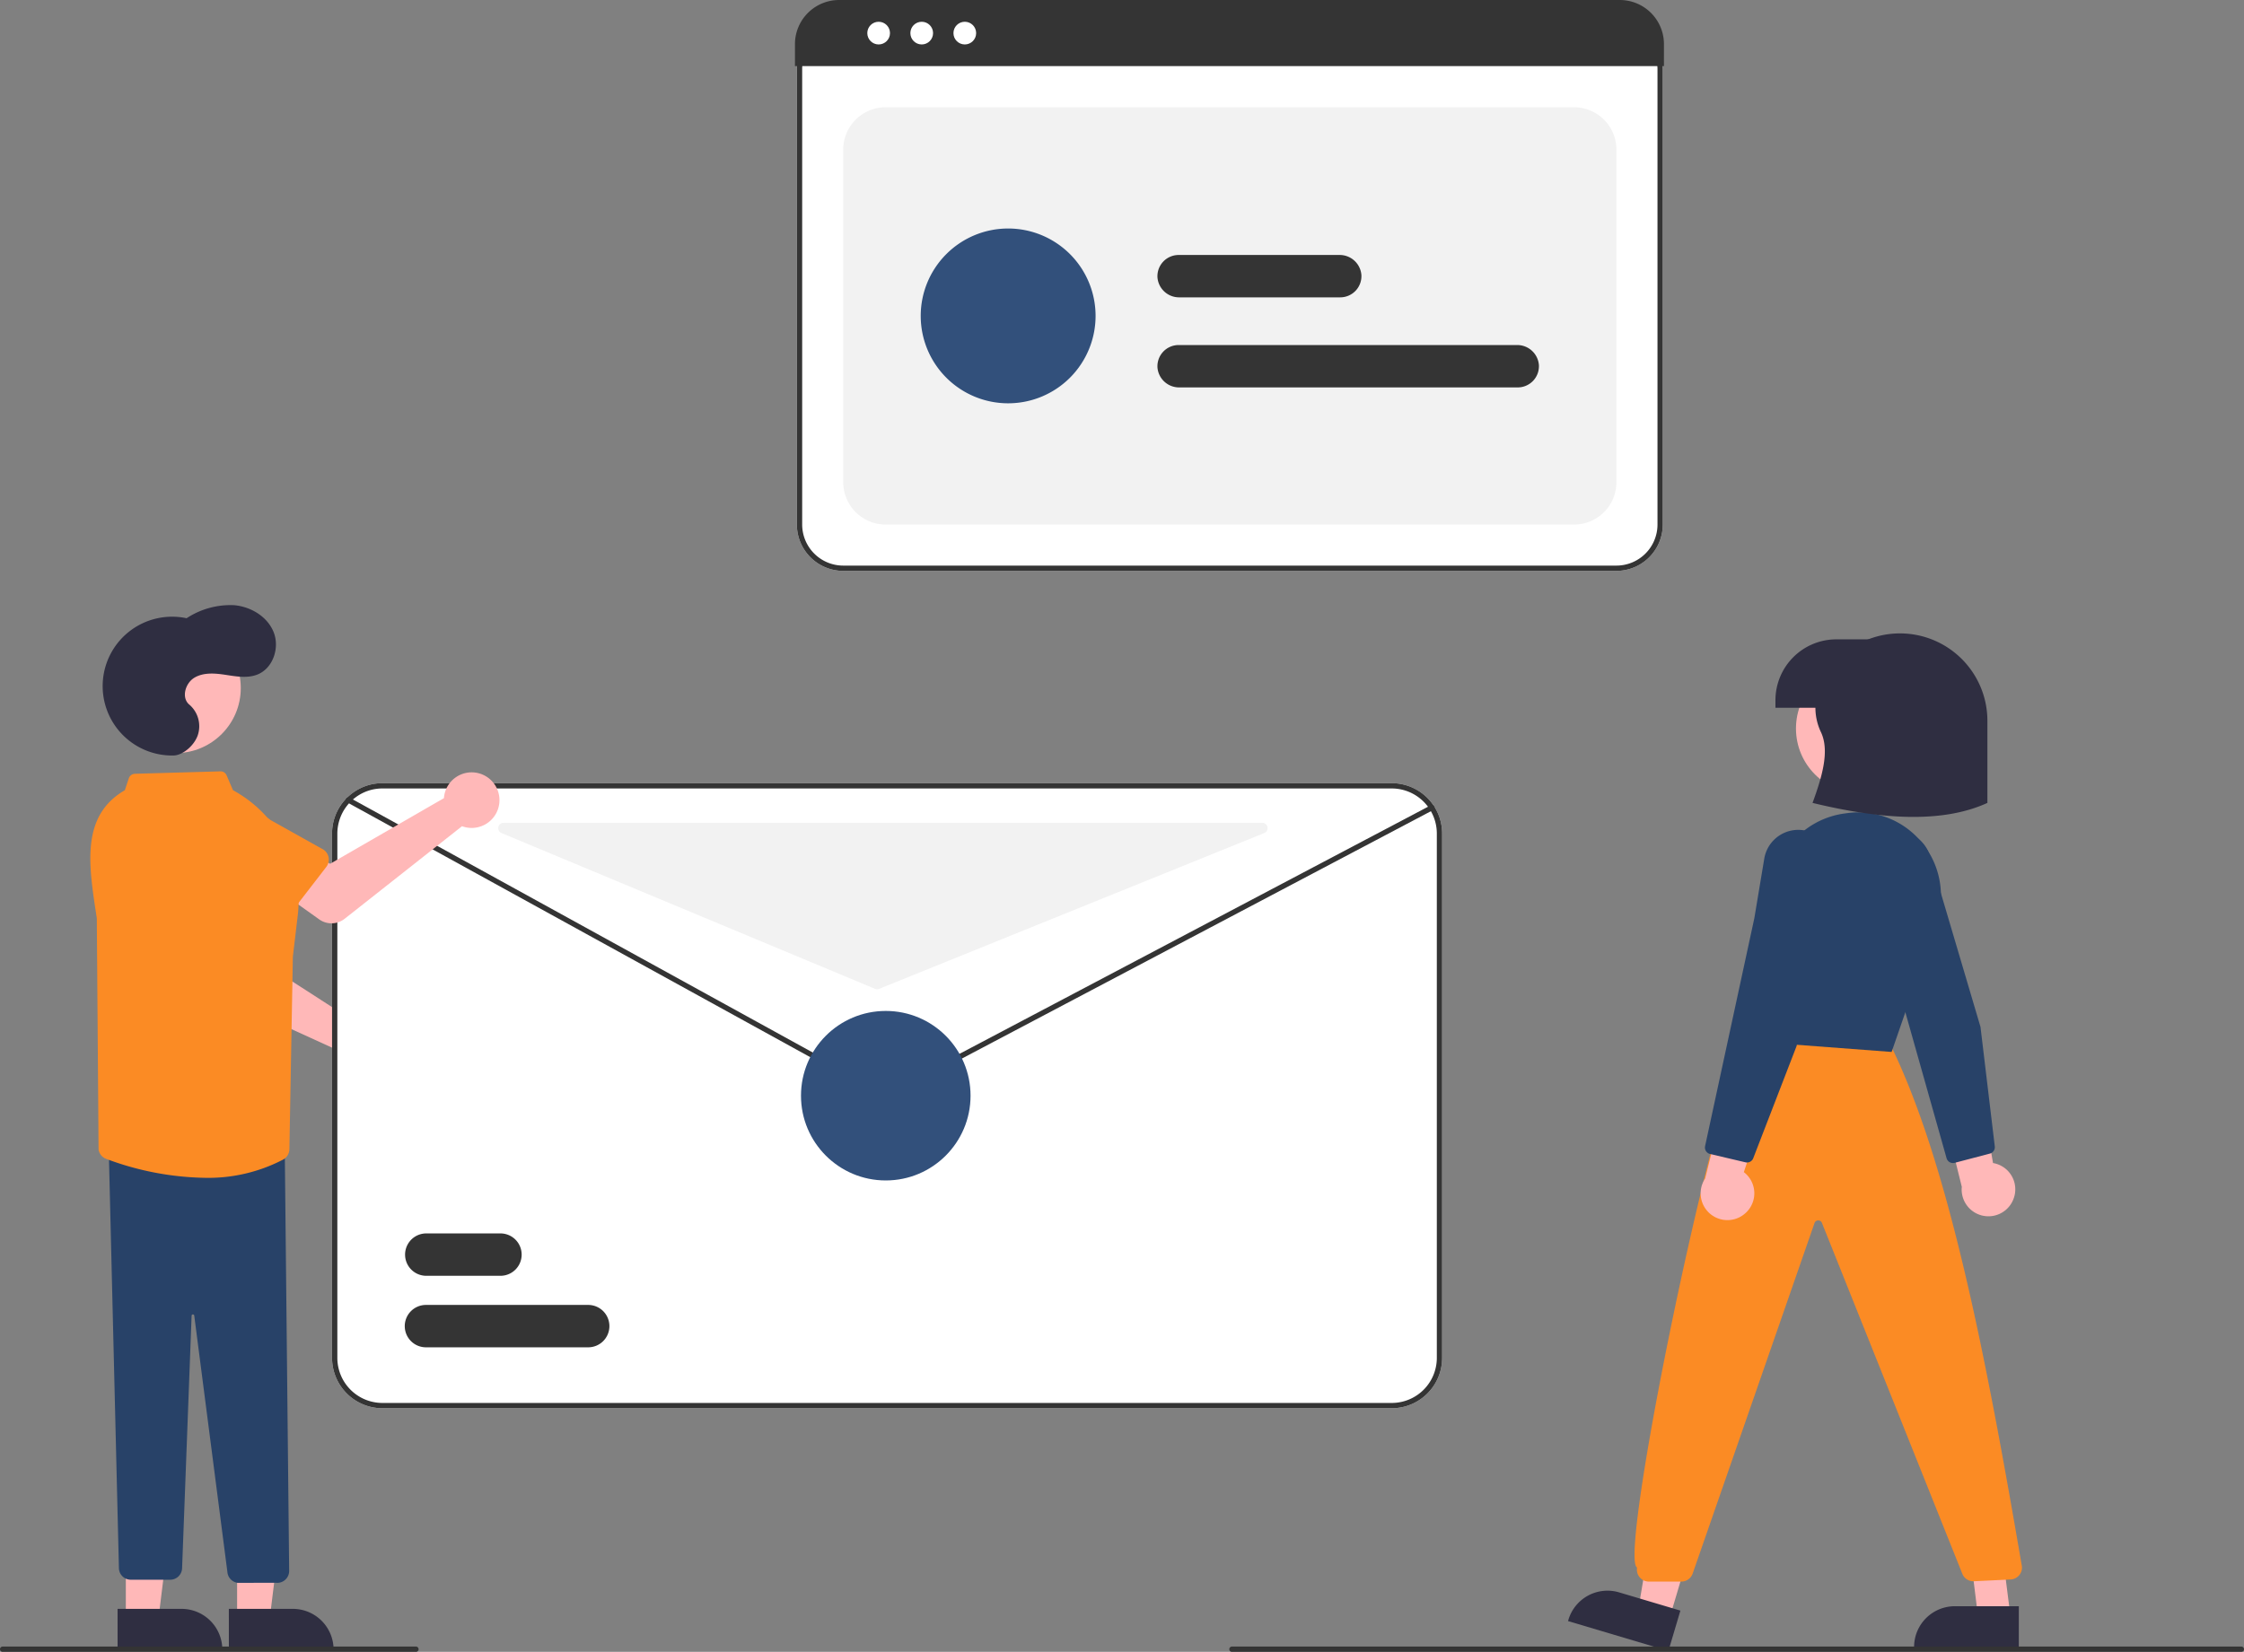 <svg xmlns="http://www.w3.org/2000/svg" width="469.321" height="345.576" viewBox="0 0 469.321 345.576">
  <rect x="0" y="0" width="469.321" height="345.576" fill="#808080" stroke="none"/>
  <g id="Group_775" data-name="Group 775" transform="translate(0 0)">
    <path id="Path_251" data-name="Path 251" d="M648.687,263.308H486.98a9.708,9.708,0,0,1-9.7-9.7v-95.39a7.26,7.26,0,0,1,7.252-7.252h166.48a7.377,7.377,0,0,1,7.368,7.368v95.274A9.708,9.708,0,0,1,648.687,263.308Z" transform="translate(-310.62 -143.873)" fill="#fff"/>
    <path id="Path_252" data-name="Path 252" d="M648.687,263.308H486.98a9.708,9.708,0,0,1-9.7-9.7v-95.39a7.26,7.26,0,0,1,7.252-7.252h166.48a7.377,7.377,0,0,1,7.368,7.368v95.274A9.708,9.708,0,0,1,648.687,263.308ZM484.535,152.077a6.151,6.151,0,0,0-6.144,6.144v95.39a8.6,8.6,0,0,0,8.589,8.589H648.687a8.6,8.6,0,0,0,8.589-8.589V158.337a6.267,6.267,0,0,0-6.26-6.26Z" transform="translate(-310.62 -143.873)" fill="#343434"/>
    <path id="Path_253" data-name="Path 253" d="M503.648,265.96H647.625a8.866,8.866,0,0,0,8.866-8.866V187.529a8.866,8.866,0,0,0-8.866-8.866H503.648a8.866,8.866,0,0,0-8.866,8.866v69.566A8.866,8.866,0,0,0,503.648,265.96Z" transform="translate(-318.423 -156.222)" fill="#f2f2f2"/>
    <path id="Path_254" data-name="Path 254" d="M658.3,151.989H476.559v-4.655a9.234,9.234,0,0,1,9.277-9.17H649.026a9.234,9.234,0,0,1,9.277,9.17Z" transform="translate(-310.297 -138.163)" fill="#343434"/>
    <circle id="Ellipse_13" data-name="Ellipse 13" cx="2.373" cy="2.373" r="2.373" transform="translate(181.391 4.553)" fill="#fff"/>
    <circle id="Ellipse_14" data-name="Ellipse 14" cx="2.373" cy="2.373" r="2.373" transform="translate(190.4 4.553)" fill="#fff"/>
    <circle id="Ellipse_15" data-name="Ellipse 15" cx="2.373" cy="2.373" r="2.373" transform="translate(199.41 4.553)" fill="#fff"/>
    <path id="Path_255" data-name="Path 255" d="M542.318,261.007A18.285,18.285,0,1,1,560.6,242.722,18.285,18.285,0,0,1,542.318,261.007Z" transform="translate(-331.466 -176.633)" fill="#32507b"/>
    <path id="Path_256" data-name="Path 256" d="M688.729,277.3H617.961a4.537,4.537,0,0,1-4.579-4.129,4.438,4.438,0,0,1,4.423-4.736h70.749a4.55,4.55,0,0,1,4.6,4.148,4.438,4.438,0,0,1-4.424,4.718Z" transform="translate(-371.302 -196.252)" fill="#343434"/>
    <path id="Path_257" data-name="Path 257" d="M651.6,243.3H617.961a4.538,4.538,0,0,1-4.579-4.129,4.438,4.438,0,0,1,4.423-4.736h33.624a4.55,4.55,0,0,1,4.6,4.148A4.437,4.437,0,0,1,651.6,243.3Z" transform="translate(-371.302 -181.092)" fill="#343434"/>
    <path id="Path_258" data-name="Path 258" d="M924.371,568.936a5.572,5.572,0,0,0-4.339-7.36l-3.341-19.517-7.511,7.033,4.324,17.455a5.6,5.6,0,0,0,10.867,2.389Z" transform="translate(-503.204 -318.261)" fill="#ffb8b8"/>
    <path id="Path_259" data-name="Path 259" d="M906.114,519.43l-7.374,1.935a1.391,1.391,0,0,1-1.685-.963L883.8,473.453l-4-11.977a7.214,7.214,0,0,1,7.706-9.449h0a7.209,7.209,0,0,1,6.053,5.115l10.589,35.791,2.989,24.993a1.391,1.391,0,0,1-.728,1.389A1.365,1.365,0,0,1,906.114,519.43Z" transform="translate(-489.938 -278.093)" fill="#284268"/>
    <circle id="Ellipse_16" data-name="Ellipse 16" cx="13.609" cy="13.609" r="13.609" transform="translate(375.618 138.797)" fill="#ffb8b8"/>
    <path id="Path_260" data-name="Path 260" d="M624.9,588.538l-6.511-1.937,4.374-26.036,9.61,2.859Z" transform="translate(-275.74 -249.957)" fill="#ffb8b8"/>
    <path id="Path_261" data-name="Path 261" d="M789.35,751.348,768.356,745.1l.079-.266a8.525,8.525,0,0,1,10.6-5.74h0l12.823,3.815Z" transform="translate(-440.41 -405.962)" fill="#2f2e41"/>
    <path id="Path_262" data-name="Path 262" d="M750.808,589.361h-6.793l-3.232-26.2h6.7Z" transform="translate(-330.317 -251.114)" fill="#ffb8b8"/>
    <path id="Path_263" data-name="Path 263" d="M920.875,753.41h-21.9v-.277a8.526,8.526,0,0,1,8.526-8.525h13.378Z" transform="translate(-498.652 -408.578)" fill="#2f2e41"/>
    <path id="Path_264" data-name="Path 264" d="M803.264,642.543h-6.82a2.494,2.494,0,0,1-2.452-2.944c-4.349-1.935,19.07-114.247,24.6-112.07l.182-.262,27.864,2.274c12.48,24.978,20.381,66.31,27.773,109.459a2.493,2.493,0,0,1-2.3,3.1l-7.663.372a2.482,2.482,0,0,1-2.436-1.564l-29.361-73.4a.794.794,0,0,0-.791-.522.815.815,0,0,0-.766.558l-25.481,73.323a2.5,2.5,0,0,1-2.355,1.674Z" transform="translate(-451.602 -311.666)" fill="#fb8b24"/>
    <path id="Path_265" data-name="Path 265" d="M866.448,495.007l-.213-.016-29.667-2.239,5.2-33.1a17.328,17.328,0,0,1,14.806-14.526h0l.688-.094a17.122,17.122,0,0,1,15.562,6.228,17.337,17.337,0,0,1,2.967,16.717Z" transform="translate(-470.826 -274.934)" fill="#284268"/>
    <path id="Path_266" data-name="Path 266" d="M897.216,412.772c-9.358,4.281-22.055,3.515-36.57,0,2.009-5.5,3.574-10.816,1.8-14.717a11.881,11.881,0,0,1-.39-9.51,18.29,18.29,0,0,1,16.876-11.235h0A18.285,18.285,0,0,1,897.216,395.6Z" transform="translate(-481.562 -244.799)" fill="#2f2e41"/>
    <path id="Path_267" data-name="Path 267" d="M682.89,241.392h11.636V255.7h-24.38v-1.565a12.744,12.744,0,0,1,12.744-12.744Z" transform="translate(-298.82 -107.637)" fill="#2f2e41"/>
    <path id="Path_268" data-name="Path 268" d="M827.834,574.117a5.572,5.572,0,0,0-.384-8.535l6.195-18.807-9.931,2.693-4.361,17.446a5.6,5.6,0,0,0,8.48,7.2Z" transform="translate(-462.733 -320.364)" fill="#ffb8b8"/>
    <path id="Path_269" data-name="Path 269" d="M828.52,521.039l-7.421-1.746a1.391,1.391,0,0,1-1.037-1.64l10.3-47.684,2.076-12.456a7.214,7.214,0,0,1,11.235-4.736h0a7.208,7.208,0,0,1,2.95,7.355L839.2,496.71,830.13,520.19a1.391,1.391,0,0,1-1.294.886A1.359,1.359,0,0,1,828.52,521.039Z" transform="translate(-463.452 -277.874)" fill="#284268"/>
    <path id="Path_270" data-name="Path 270" d="M852.165,760.945H641.054a.554.554,0,0,1,0-1.108H852.165a.554.554,0,0,1,0,1.108Z" transform="translate(-383.399 -415.369)" fill="#343434"/>
    <path id="Path_271" data-name="Path 271" d="M283.046,504.547a5.836,5.836,0,0,0-.869.3l-23.091-14.9.319-6.668-10-1.8-1.711,11.75a4.433,4.433,0,0,0,2.546,4.671l28.44,12.983a5.816,5.816,0,1,0,4.368-6.341Z" transform="translate(-208.224 -291.251)" fill="#ffb8b8"/>
    <path id="Path_272" data-name="Path 272" d="M254.983,477.451,242.6,475.165a2.493,2.493,0,0,1-1.907-3.259l4.064-11.879a6.925,6.925,0,1,1,13.612,2.554l-.441,12.507a2.493,2.493,0,0,1-2.944,2.363Z" transform="translate(-205.064 -279.164)" fill="#3f3d56"/>
    <path id="Path_273" data-name="Path 273" d="M523.47,433.857H312.359a10.466,10.466,0,0,0-5.187,1.369,10.26,10.26,0,0,0-1.091.715,10.508,10.508,0,0,0-4.25,8.444V554.1a10.537,10.537,0,0,0,10.528,10.528H523.47A10.537,10.537,0,0,0,534,554.1V444.385A10.537,10.537,0,0,0,523.47,433.857Z" transform="translate(-232.385 -270.014)" fill="#fff"/>
    <path id="Path_274" data-name="Path 274" d="M523.47,433.857H312.359a10.466,10.466,0,0,0-5.187,1.369,10.26,10.26,0,0,0-1.091.715,10.508,10.508,0,0,0-4.25,8.444V554.1a10.537,10.537,0,0,0,10.528,10.528H523.47A10.537,10.537,0,0,0,534,554.1V444.385A10.537,10.537,0,0,0,523.47,433.857ZM532.89,554.1a9.433,9.433,0,0,1-9.42,9.42H312.359a9.433,9.433,0,0,1-9.42-9.42V444.385a9.472,9.472,0,0,1,6.527-8.965c.078-.022.15-.05.227-.072a9.419,9.419,0,0,1,2.665-.382H523.47a9.433,9.433,0,0,1,9.42,9.42Z" transform="translate(-232.385 -270.014)" fill="#343434"/>
    <path id="Path_275" data-name="Path 275" d="M419.994,501.587a4.979,4.979,0,0,1-2.4-.62L307.3,440.264a.554.554,0,1,1,.534-.971L418.125,500a3.869,3.869,0,0,0,3.68.032l112.1-59.139a.554.554,0,0,1,.517.98l-71.349,37.639-40.756,21.5A4.984,4.984,0,0,1,419.994,501.587Z" transform="translate(-234.696 -272.407)" fill="#343434"/>
    <path id="Path_276" data-name="Path 276" d="M349.344,612.721H333.83a4.433,4.433,0,0,1,0-8.866h15.515a4.433,4.433,0,1,1,0,8.866Z" transform="translate(-244.677 -345.817)" fill="#343434"/>
    <path id="Path_277" data-name="Path 277" d="M367.63,639.721h-33.8a4.433,4.433,0,1,1,0-8.865h33.8a4.433,4.433,0,1,1,0,8.865Z" transform="translate(-244.677 -357.856)" fill="#343434"/>
    <circle id="Ellipse_17" data-name="Ellipse 17" cx="17.731" cy="17.731" r="17.731" transform="translate(167.523 211.495)" fill="#32507b"/>
    <path id="Path_278" data-name="Path 278" d="M365.228,450.967l78.141,32.6a1.108,1.108,0,0,0,.842,0l80.561-32.6a1.108,1.108,0,0,0-.416-2.135h-158.7a1.108,1.108,0,0,0-.427,2.131Z" transform="translate(-260.35 -276.693)" fill="#f2f2f2"/>
    <path id="Path_279" data-name="Path 279" d="M315.428,434.257a5.834,5.834,0,0,0-.133.909l-23.8,13.732-5.786-3.331-6.168,8.074,9.669,6.892a4.433,4.433,0,0,0,5.318-.13l24.545-19.363a5.816,5.816,0,1,0-3.644-6.783Z" transform="translate(-222.446 -268.191)" fill="#ffb8b8"/>
    <path id="Path_280" data-name="Path 280" d="M281.287,456.4l-7.693,9.97a2.493,2.493,0,0,1-3.77.207l-8.709-9.044a6.925,6.925,0,1,1,8.492-10.94l10.923,6.108a2.493,2.493,0,0,1,.757,3.7Z" transform="translate(-213.036 -275.045)" fill="#fb8b24"/>
    <circle id="Ellipse_18" data-name="Ellipse 18" cx="13.609" cy="13.609" r="13.609" transform="translate(23.139 130.333)" fill="#ffb8b8"/>
    <path id="Path_281" data-name="Path 281" d="M89.5,590.361H96.3l3.232-26.2H89.5Z" transform="translate(-39.91 -251.56)" fill="#ffb8b8"/>
    <path id="Path_282" data-name="Path 282" d="M262.878,745.607h13.379a8.525,8.525,0,0,1,8.526,8.526v.277h-21.9Z" transform="translate(-215.016 -409.024)" fill="#2f2e41"/>
    <path id="Path_283" data-name="Path 283" d="M47.5,590.361H54.3l3.231-26.2H47.5Z" transform="translate(-21.182 -251.56)" fill="#ffb8b8"/>
    <path id="Path_284" data-name="Path 284" d="M220.878,745.607h13.379a8.526,8.526,0,0,1,8.526,8.526v.277h-21.9Z" transform="translate(-196.288 -409.024)" fill="#2f2e41"/>
    <path id="Path_285" data-name="Path 285" d="M242.351,660.179l-6.929-53.611a.272.272,0,0,0-.28-.259.263.263,0,0,0-.273.267l-1.991,52.833a2.486,2.486,0,0,1-2.492,2.4h-8.228a2.479,2.479,0,0,1-2.493-2.433l-2.136-88.027,36.823.368.919,88.31a2.5,2.5,0,0,1-.875,1.84,2.459,2.459,0,0,1-1.917.576l-7.979.022a2.5,2.5,0,0,1-2.149-2.286Z" transform="translate(-194.795 -331.322)" fill="#284268"/>
    <path id="Path_286" data-name="Path 286" d="M213.895,510.456a2.492,2.492,0,0,1-1.574-1.956l-.368-48.378c-1.627-10.771-3.552-21.326,5.865-26.784l.83-2.49a1.391,1.391,0,0,1,1.275-.947l17.866-.51a1.373,1.373,0,0,1,1.313.839l1.329,3.1.472.269a26.271,26.271,0,0,1,13.076,25.937l-1.021,8.624-.726,40.3a2.515,2.515,0,0,1-1.309,2.154,33.9,33.9,0,0,1-16.381,3.814A61.365,61.365,0,0,1,213.895,510.456Z" transform="translate(-191.707 -268.022)" fill="#fb8b24"/>
    <path id="Path_287" data-name="Path 287" d="M230.084,398.067a14.52,14.52,0,1,1,2.721-28.716,16.691,16.691,0,0,1,9.96-2.729c3.487.311,6.936,2.381,8.24,5.631s-.1,7.532-3.34,8.853c-2.079.847-4.426.436-6.645.095s-4.639-.564-6.57.581-2.8,4.214-1.07,5.645a5.95,5.95,0,0,1,1.709,6.55C234.221,396.224,231.848,398.029,230.084,398.067Z" transform="translate(-193.779 -240.012)" fill="#2f2e41"/>
    <path id="Path_288" data-name="Path 288" d="M263.493,760.945H177.054a.554.554,0,1,1,0-1.108h86.439a.554.554,0,1,1,0,1.108Z" transform="translate(-176.5 -415.369)" fill="#343434"/>
  </g>
</svg>
